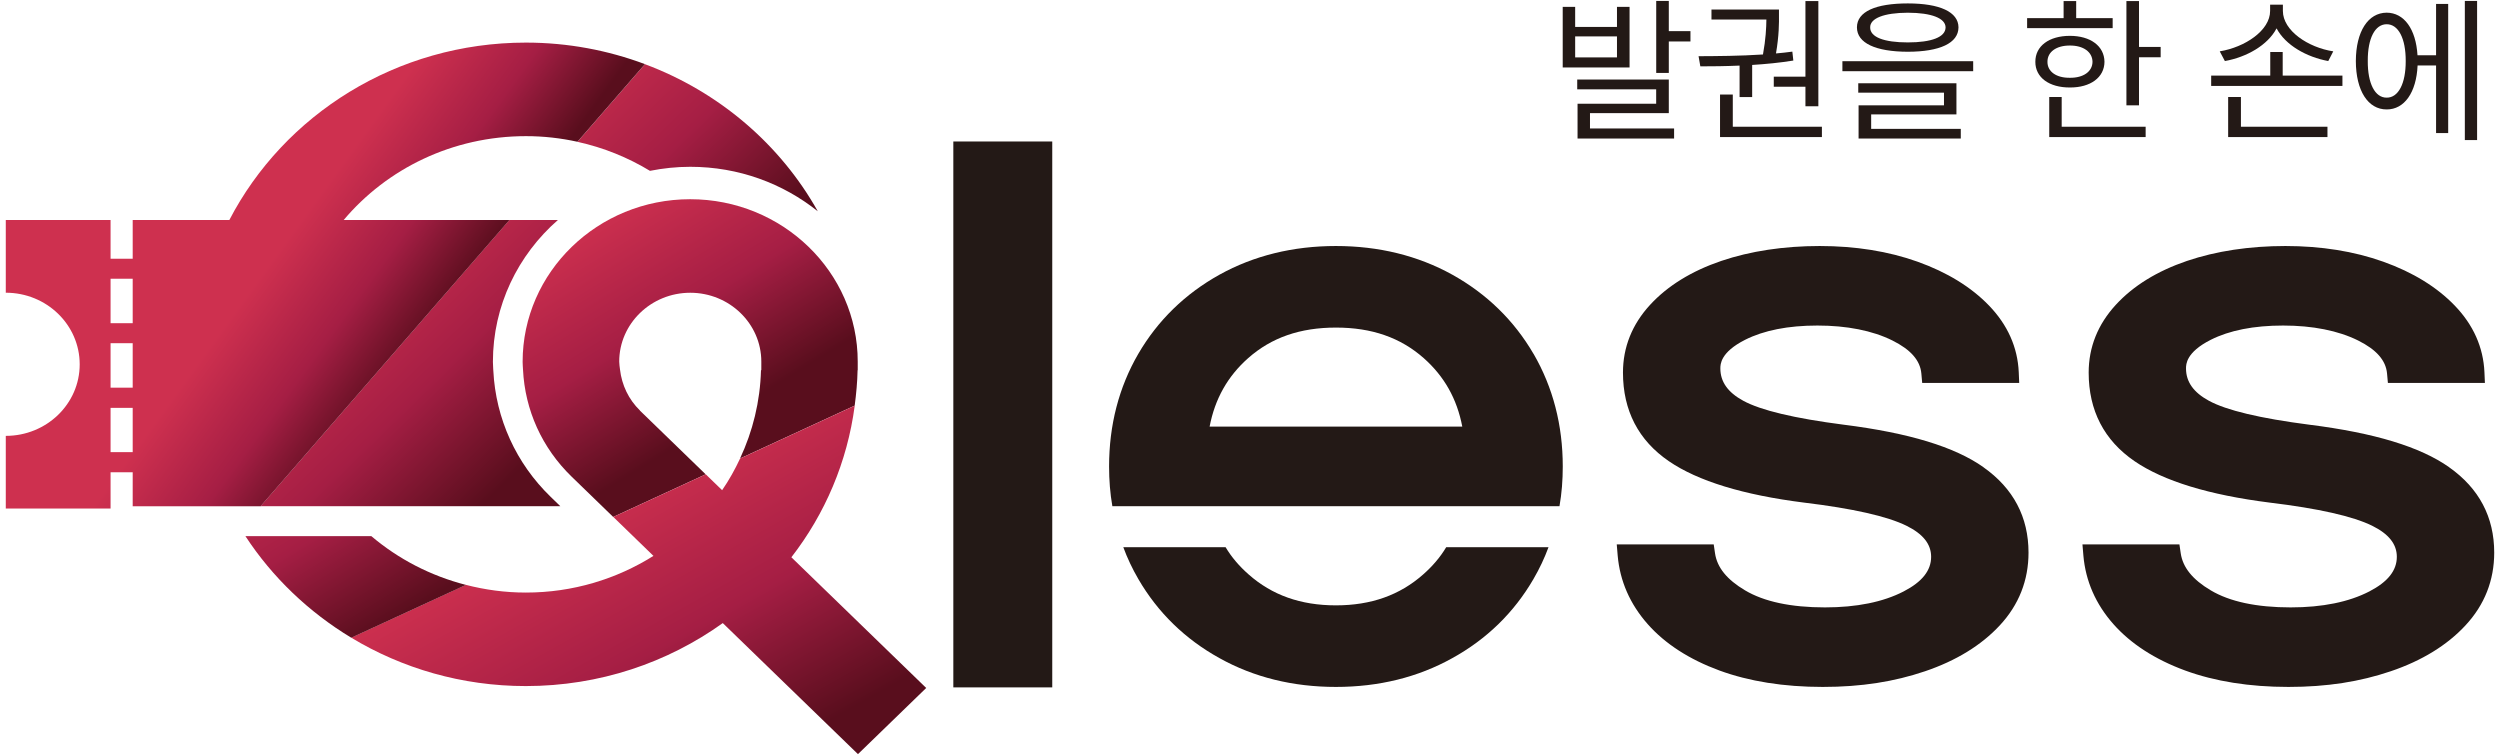 <svg width="245" height="74" viewBox="0 0 245 74" fill="none" xmlns="http://www.w3.org/2000/svg">
<g id="_&#235;&#160;&#136;&#236;&#157;&#180;&#236;&#150;&#180;_1" clip-path="url(#clip0_1373_7147)">
<g id="Group">
<g id="Group_2">
<path id="Vector" d="M103.121 13.866H93.426V67.364H103.121V13.866Z" fill="#231916"/>
<path id="Vector_2" d="M151.753 53.628C151.359 54.699 150.864 55.743 150.281 56.743C148.374 60.027 145.697 62.64 142.323 64.498C138.963 66.373 135.122 67.319 130.918 67.319C126.715 67.319 122.873 66.373 119.513 64.498C116.139 62.636 113.462 60.027 111.555 56.743C110.973 55.743 110.478 54.699 110.084 53.628H120.109C120.691 54.602 121.448 55.49 122.365 56.294C124.661 58.325 127.471 59.325 130.918 59.325C134.366 59.325 137.176 58.325 139.472 56.294C140.389 55.49 141.145 54.602 141.728 53.628H151.753Z" fill="#231916"/>
<path id="Vector_3" d="M150.281 34.672C148.374 31.401 145.697 28.793 142.323 26.917C138.963 25.055 135.122 24.109 130.918 24.109C126.715 24.109 122.873 25.055 119.513 26.917C116.139 28.793 113.462 31.401 111.555 34.672C109.648 37.956 108.69 41.666 108.69 45.714C108.69 47.052 108.791 48.349 109.011 49.607H152.83C153.05 48.354 153.151 47.056 153.151 45.714C153.151 41.666 152.193 37.96 150.286 34.672H150.281ZM118.542 41.808C119.064 39.089 120.302 36.885 122.323 35.094C124.606 33.076 127.416 32.103 130.923 32.103C134.43 32.103 137.235 33.076 139.523 35.094C141.544 36.885 142.782 39.084 143.304 41.808H118.546H118.542Z" fill="#231916"/>
<path id="Vector_4" d="M194.38 45.785C191.552 43.79 187.073 42.426 180.683 41.621C175.865 40.999 172.551 40.213 170.832 39.271C169.328 38.453 168.595 37.413 168.595 36.107C168.595 35.716 168.595 34.525 171.025 33.298C172.858 32.374 175.242 31.903 178.111 31.903C180.981 31.903 183.502 32.396 185.46 33.37C187.252 34.263 188.178 35.32 188.293 36.605L188.375 37.529H197.882L197.837 36.471C197.727 34.036 196.75 31.845 194.935 29.957C193.179 28.131 190.818 26.682 187.921 25.646C185.061 24.625 181.834 24.109 178.332 24.109C174.829 24.109 171.538 24.602 168.682 25.571C165.771 26.562 163.424 28.011 161.714 29.868C159.945 31.788 159.051 34.027 159.051 36.511C159.051 40.231 160.564 43.155 163.553 45.199C166.386 47.141 170.841 48.505 176.8 49.256C181.582 49.833 184.955 50.598 186.83 51.522C188.458 52.326 189.251 53.322 189.251 54.566C189.251 55.912 188.371 57.023 186.555 57.961C184.552 58.996 181.958 59.525 178.85 59.525C175.517 59.525 172.881 58.965 171.015 57.854C169.237 56.801 168.274 55.61 168.072 54.219L167.944 53.348H158.441L158.533 54.446C158.749 56.939 159.739 59.201 161.476 61.165C163.181 63.093 165.547 64.622 168.508 65.711C171.419 66.777 174.825 67.319 178.625 67.319C182.425 67.319 185.638 66.804 188.646 65.786C191.703 64.751 194.169 63.236 195.98 61.285C197.85 59.272 198.795 56.872 198.795 54.157C198.795 50.673 197.309 47.856 194.376 45.79L194.38 45.785Z" fill="#231916"/>
<path id="Vector_5" d="M240.014 45.785C237.186 43.79 232.707 42.426 226.317 41.621C221.499 40.999 218.185 40.213 216.466 39.271C214.963 38.453 214.229 37.418 214.229 36.107C214.229 35.716 214.229 34.525 216.659 33.298C218.492 32.374 220.876 31.903 223.746 31.903C226.615 31.903 229.136 32.396 231.098 33.37C232.891 34.263 233.817 35.32 233.931 36.605L234.014 37.529H243.521L243.475 36.471C243.365 34.036 242.389 31.845 240.574 29.957C238.818 28.131 236.462 26.682 233.56 25.646C230.7 24.625 227.472 24.109 223.97 24.109C220.468 24.109 217.177 24.602 214.321 25.571C211.41 26.562 209.063 28.006 207.353 29.868C205.584 31.792 204.69 34.027 204.69 36.511C204.69 40.231 206.202 43.155 209.191 45.199C212.029 47.141 216.484 48.505 222.439 49.256C227.22 49.833 230.594 50.598 232.469 51.522C234.096 52.326 234.889 53.322 234.889 54.566C234.889 55.912 234.009 57.023 232.194 57.961C230.191 58.996 227.596 59.525 224.488 59.525C221.156 59.525 218.52 58.965 216.654 57.854C214.875 56.801 213.913 55.61 213.711 54.219L213.583 53.348H204.08L204.172 54.446C204.387 56.939 205.377 59.201 207.115 61.165C208.82 63.093 211.185 64.622 214.147 65.711C217.057 66.777 220.463 67.319 224.264 67.319C228.064 67.319 231.277 66.804 234.284 65.786C237.342 64.751 239.813 63.236 241.619 61.285C243.489 59.272 244.433 56.872 244.433 54.157C244.433 50.673 242.948 47.856 240.014 45.79V45.785Z" fill="#231916"/>
</g>
<g id="Group_3">
<path id="Vector_6" d="M63.703 16.741C64.982 16.488 66.293 16.346 67.646 16.346C72.39 16.346 76.736 17.981 80.142 20.705C76.465 14.142 70.451 8.996 63.204 6.29L56.589 13.898C59.147 14.462 61.544 15.435 63.703 16.746V16.741Z" fill="url(#paint0_linear_1373_7147)"/>
<path id="Vector_7" d="M53.98 48.705L54.911 49.607H25.536L49.919 21.558H54.677C50.762 24.984 48.305 29.948 48.305 35.463C48.305 35.689 48.319 35.916 48.333 36.138L48.346 36.334C48.58 41.017 50.574 45.416 53.975 48.7L53.98 48.705Z" fill="url(#paint1_linear_1373_7147)"/>
<path id="Vector_8" d="M33.678 21.563C37.909 16.541 44.34 13.342 51.542 13.342C53.279 13.342 54.966 13.537 56.589 13.893L63.204 6.285C59.582 4.93 55.654 4.175 51.542 4.175C38.844 4.175 27.829 11.253 22.474 21.563H13.004V25.358H10.836V21.563H0.567V28.686C4.569 28.686 7.81 31.832 7.81 35.707C7.81 39.582 4.565 42.715 0.567 42.715V49.838H10.836V46.283H13.004V49.611H25.541L49.924 21.563H33.678ZM13.004 44.31H10.836V39.968H13.004V44.31ZM13.004 37.991H10.836V33.632H13.004V37.991ZM13.004 31.672H10.836V27.313H13.004V31.672Z" fill="url(#paint2_linear_1373_7147)"/>
<g id="Group_4">
<path id="Vector_9" d="M62.723 40.235C61.6 39.146 60.94 37.738 60.761 36.218C60.733 35.96 60.683 35.707 60.683 35.44C60.683 31.716 63.809 28.69 67.646 28.69C71.483 28.69 74.609 31.716 74.609 35.44V36.28H74.577C74.495 39.36 73.766 42.279 72.523 44.932L83.759 39.751C83.91 38.609 84.02 37.453 84.043 36.28H84.057V35.44C84.057 26.664 76.69 19.523 67.637 19.523C58.583 19.523 51.217 26.664 51.217 35.462C51.217 35.716 51.244 35.965 51.254 36.218C51.446 40.186 53.11 43.892 56.026 46.718L60.092 50.66L69.154 46.483L62.709 40.235H62.723Z" fill="url(#paint3_linear_1373_7147)"/>
<path id="Vector_10" d="M77.552 54.615C80.848 50.367 83.035 45.279 83.763 39.755L72.528 44.936C72.024 46.016 71.442 47.06 70.768 48.038L69.163 46.483L60.101 50.66L64.038 54.477C60.431 56.743 56.145 58.072 51.533 58.072C49.498 58.072 47.536 57.801 45.656 57.316L34.421 62.493C39.395 65.493 45.253 67.235 51.529 67.235C58.753 67.235 65.427 64.937 70.832 61.062L84.08 73.905L90.768 67.421L77.547 54.606L77.552 54.615Z" fill="url(#paint4_linear_1373_7147)"/>
</g>
<path id="Vector_11" d="M36.397 52.544H24.052C26.688 56.574 30.245 59.974 34.425 62.498L45.661 57.321C42.186 56.428 39.028 54.775 36.397 52.548V52.544Z" fill="url(#paint5_linear_1373_7147)"/>
</g>
</g>
<g id="Group_5">
<path id="Vector_12" d="M154.366 2.637H158.464V0.673H159.697V6.61H153.146V0.673H154.366V2.637ZM158.464 5.628V3.57H154.366V5.628H158.464ZM154.572 7.792H163.543V11.089H155.819V12.591H164.061V13.573H154.6V10.169H162.305V8.756H154.568V7.792H154.572ZM162.31 0.091H163.543V3.05H165.665V4.064H163.543V7.147H162.31V0.091Z" fill="#231916"/>
<path id="Vector_13" d="M172.771 5.339C173.046 3.837 173.097 2.699 173.106 1.917H167.724V0.935H174.339V1.473C174.348 2.224 174.348 3.499 174.046 5.237C174.591 5.192 175.127 5.13 175.65 5.059L175.746 5.934C174.435 6.148 173.055 6.281 171.712 6.365V9.511H170.479V6.428C169.095 6.49 167.775 6.503 166.633 6.503L166.459 5.508C168.27 5.499 170.543 5.486 172.771 5.339ZM168.563 9.263H169.814V12.422H178.547V13.435H168.563V9.263ZM178.199 10.414H176.933V8.498H173.83V7.516H176.933V0.104H178.199V10.414Z" fill="#231916"/>
<path id="Vector_14" d="M180.555 5.997H193.372V6.979H180.555V5.997ZM191.932 2.682C191.923 4.232 190.089 5.068 186.963 5.072C183.823 5.063 181.98 4.228 181.98 2.682C181.98 1.135 183.823 0.335 186.963 0.335C190.103 0.335 191.923 1.171 191.932 2.682ZM182.109 8.161H191.731V11.213H183.374V12.627H192.157V13.578H182.141V10.325H190.511V9.08H182.109V8.161ZM186.963 4.157C189.296 4.157 190.658 3.637 190.667 2.686C190.658 1.788 189.296 1.251 186.963 1.246C184.63 1.255 183.259 1.793 183.278 2.686C183.264 3.637 184.63 4.157 186.963 4.157Z" fill="#231916"/>
<path id="Vector_15" d="M198.657 1.78H202.233V0.104H203.466V1.775H207.041V2.757H198.657V1.775V1.78ZM202.852 3.513C204.859 3.513 206.221 4.508 206.239 6.059C206.225 7.592 204.864 8.583 202.852 8.574C200.816 8.583 199.459 7.592 199.464 6.059C199.455 4.508 200.816 3.513 202.852 3.513ZM202.852 7.623C204.167 7.636 205.052 7.019 205.066 6.059C205.052 5.086 204.163 4.455 202.852 4.463C201.522 4.455 200.642 5.086 200.651 6.059C200.642 7.019 201.522 7.641 202.852 7.623ZM200.825 9.507H202.045V12.422H210.273V13.435H200.825V9.507ZM209.622 4.601H211.745V5.614H209.622V10.325H208.389V0.104H209.622V4.597V4.601Z" fill="#231916"/>
<path id="Vector_16" d="M216.695 7.41H222.485V5.094H223.704V7.41H229.558V8.423H216.695V7.41ZM222.471 1.073V0.46H223.723V1.073C223.723 3.006 226.198 4.655 228.66 5.032L228.169 5.983C226.047 5.592 223.975 4.432 223.104 2.779C222.233 4.437 220.161 5.601 218.038 5.983L217.534 5.032C219.996 4.632 222.471 2.993 222.471 1.073ZM228.091 13.435H218.359V9.507H219.611V12.422H228.091V13.435Z" fill="#231916"/>
<path id="Vector_17" d="M233.894 1.242C235.604 1.251 236.759 2.846 236.915 5.414H238.735V0.384H239.922V13.04H238.735V6.414H236.924C236.805 9.067 235.627 10.733 233.894 10.725C232.065 10.733 230.878 8.885 230.873 5.983C230.882 3.086 232.069 1.251 233.894 1.242ZM233.894 9.569C235.04 9.583 235.769 8.187 235.76 5.979C235.769 3.761 235.04 2.375 233.894 2.375C232.748 2.375 232.028 3.761 232.042 5.979C232.028 8.187 232.752 9.583 233.894 9.569ZM242.755 13.729H241.554V0.091H242.755V13.729Z" fill="#231916"/>
</g>
</g>
<defs>
<linearGradient id="paint0_linear_1373_7147" x1="56.254" y1="4.641" x2="74.313" y2="23.271" gradientUnits="userSpaceOnUse">
<stop stop-color="#CE304F"/>
<stop offset="0.53" stop-color="#A51E44"/>
<stop offset="1" stop-color="#590E1D"/>
</linearGradient>
<linearGradient id="paint1_linear_1373_7147" x1="32.22" y1="27.935" x2="50.283" y2="46.569" gradientUnits="userSpaceOnUse">
<stop stop-color="#CE304F"/>
<stop offset="0.53" stop-color="#A51E44"/>
<stop offset="1" stop-color="#590E1D"/>
</linearGradient>
<linearGradient id="paint2_linear_1373_7147" x1="27.123" y1="24.82" x2="40.737" y2="34.683" gradientUnits="userSpaceOnUse">
<stop stop-color="#CE304F"/>
<stop offset="0.53" stop-color="#A51E44"/>
<stop offset="1" stop-color="#590E1D"/>
</linearGradient>
<linearGradient id="paint3_linear_1373_7147" x1="58.249" y1="21.114" x2="70.558" y2="41.11" gradientUnits="userSpaceOnUse">
<stop stop-color="#CE304F"/>
<stop offset="0.53" stop-color="#A51E44"/>
<stop offset="1" stop-color="#590E1D"/>
</linearGradient>
<linearGradient id="paint4_linear_1373_7147" x1="57.607" y1="48.629" x2="72.661" y2="75.471" gradientUnits="userSpaceOnUse">
<stop stop-color="#CE304F"/>
<stop offset="0.53" stop-color="#A51E44"/>
<stop offset="1" stop-color="#590E1D"/>
</linearGradient>
<linearGradient id="paint5_linear_1373_7147" x1="25.794" y1="41.097" x2="38.098" y2="61.089" gradientUnits="userSpaceOnUse">
<stop stop-color="#CE304F"/>
<stop offset="0.53" stop-color="#A51E44"/>
<stop offset="1" stop-color="#590E1D"/>
</linearGradient>
<clipPath id="clip0_1373_7147">
<rect width="243.866" height="73.818" fill="white" transform="translate(0.567 0.091)"/>
</clipPath>
</defs>
</svg>
